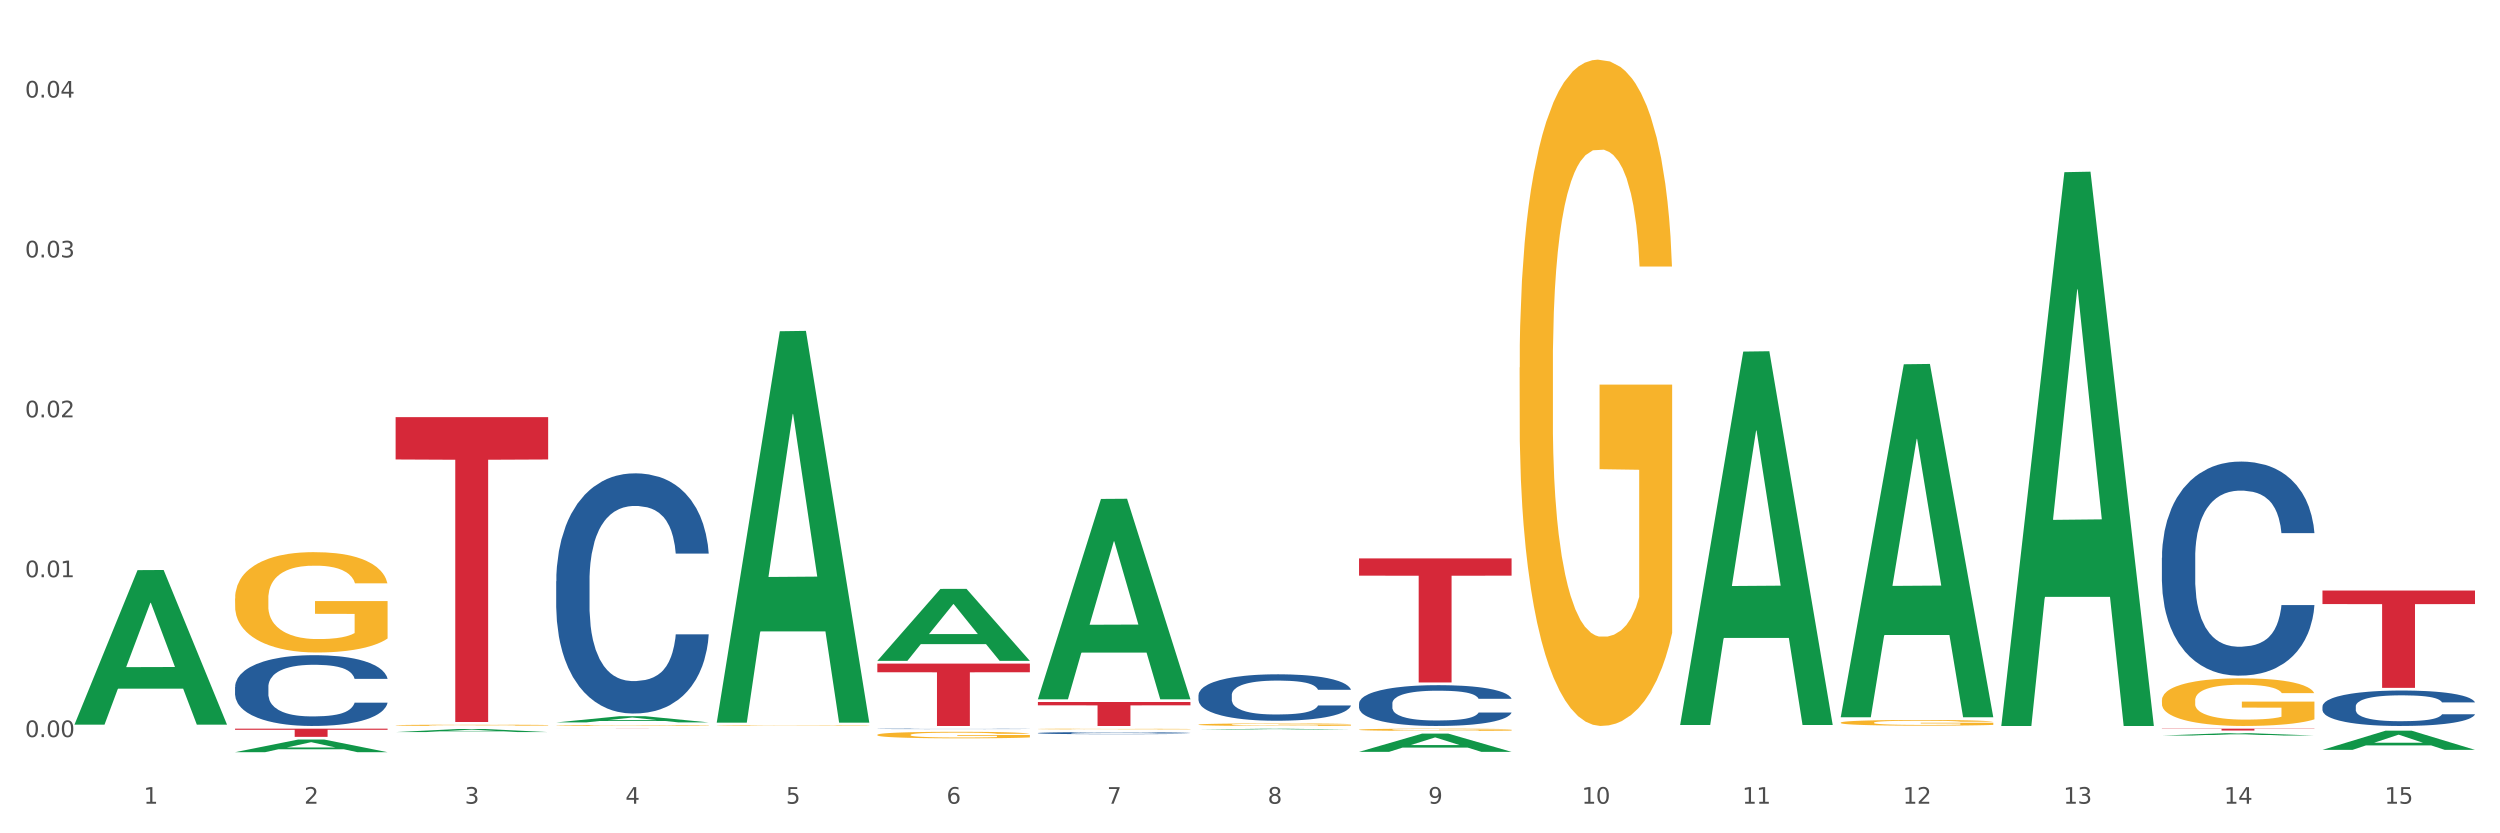 <?xml version="1.0" encoding="utf-8" standalone="no"?>
<!DOCTYPE svg PUBLIC "-//W3C//DTD SVG 1.1//EN"
  "http://www.w3.org/Graphics/SVG/1.1/DTD/svg11.dtd">
<svg xmlns:xlink="http://www.w3.org/1999/xlink" width="1080pt" height="360pt" viewBox="0 0 1080 360" xmlns="http://www.w3.org/2000/svg" version="1.1">
 <rect x="0" y="0" width="1080" height="360" fill="#333333" stroke="none"/>
 <defs>
  <style type="text/css">*{stroke-linejoin: round; stroke-linecap: butt}</style>
 </defs>
 <g id="figure_1">
  <g id="patch_1">
   <path d="M 0 360 
L 1080 360 
L 1080 0 
L 0 0 
z
" style="fill: #ffffff; stroke: #ffffff; stroke-linejoin: miter"/>
  </g>
  <g id="axes_1">
   <g id="matplotlib.axis_1">
    <g id="xtick_1">
     <g id="text_1">
      <!-- 1 -->
      <g style="fill: #4d4d4d" transform="translate(62.07 347.204) scale(0.096 -0.096)">
       <defs>
        <path id="DejaVuSans-31" d="M 794 531 
L 1825 531 
L 1825 4091 
L 703 3866 
L 703 4441 
L 1819 4666 
L 2450 4666 
L 2450 531 
L 3481 531 
L 3481 0 
L 794 0 
L 794 531 
z
" transform="scale(0.016)"/>
       </defs>
       <use xlink:href="#DejaVuSans-31"/>
      </g>
     </g>
    </g>
    <g id="xtick_2">
     <g id="text_2">
      <!-- 2 -->
      <g style="fill: #4d4d4d" transform="translate(131.436 347.204) scale(0.096 -0.096)">
       <defs>
        <path id="DejaVuSans-32" d="M 1228 531 
L 3431 531 
L 3431 0 
L 469 0 
L 469 531 
Q 828 903 1448 1529 
Q 2069 2156 2228 2338 
Q 2531 2678 2651 2914 
Q 2772 3150 2772 3378 
Q 2772 3750 2511 3984 
Q 2250 4219 1831 4219 
Q 1534 4219 1204 4116 
Q 875 4013 500 3803 
L 500 4441 
Q 881 4594 1212 4672 
Q 1544 4750 1819 4750 
Q 2544 4750 2975 4387 
Q 3406 4025 3406 3419 
Q 3406 3131 3298 2873 
Q 3191 2616 2906 2266 
Q 2828 2175 2409 1742 
Q 1991 1309 1228 531 
z
" transform="scale(0.016)"/>
       </defs>
       <use xlink:href="#DejaVuSans-32"/>
      </g>
     </g>
    </g>
    <g id="xtick_3">
     <g id="text_3">
      <!-- 3 -->
      <g style="fill: #4d4d4d" transform="translate(200.802 347.204) scale(0.096 -0.096)">
       <defs>
        <path id="DejaVuSans-33" d="M 2597 2516 
Q 3050 2419 3304 2112 
Q 3559 1806 3559 1356 
Q 3559 666 3084 287 
Q 2609 -91 1734 -91 
Q 1441 -91 1130 -33 
Q 819 25 488 141 
L 488 750 
Q 750 597 1062 519 
Q 1375 441 1716 441 
Q 2309 441 2620 675 
Q 2931 909 2931 1356 
Q 2931 1769 2642 2001 
Q 2353 2234 1838 2234 
L 1294 2234 
L 1294 2753 
L 1863 2753 
Q 2328 2753 2575 2939 
Q 2822 3125 2822 3475 
Q 2822 3834 2567 4026 
Q 2313 4219 1838 4219 
Q 1578 4219 1281 4162 
Q 984 4106 628 3988 
L 628 4550 
Q 988 4650 1302 4700 
Q 1616 4750 1894 4750 
Q 2613 4750 3031 4423 
Q 3450 4097 3450 3541 
Q 3450 3153 3228 2886 
Q 3006 2619 2597 2516 
z
" transform="scale(0.016)"/>
       </defs>
       <use xlink:href="#DejaVuSans-33"/>
      </g>
     </g>
    </g>
    <g id="xtick_4">
     <g id="text_4">
      <!-- 4 -->
      <g style="fill: #4d4d4d" transform="translate(270.169 347.204) scale(0.096 -0.096)">
       <defs>
        <path id="DejaVuSans-34" d="M 2419 4116 
L 825 1625 
L 2419 1625 
L 2419 4116 
z
M 2253 4666 
L 3047 4666 
L 3047 1625 
L 3713 1625 
L 3713 1100 
L 3047 1100 
L 3047 0 
L 2419 0 
L 2419 1100 
L 313 1100 
L 313 1709 
L 2253 4666 
z
" transform="scale(0.016)"/>
       </defs>
       <use xlink:href="#DejaVuSans-34"/>
      </g>
     </g>
    </g>
    <g id="xtick_5">
     <g id="text_5">
      <!-- 5 -->
      <g style="fill: #4d4d4d" transform="translate(339.535 347.204) scale(0.096 -0.096)">
       <defs>
        <path id="DejaVuSans-35" d="M 691 4666 
L 3169 4666 
L 3169 4134 
L 1269 4134 
L 1269 2991 
Q 1406 3038 1543 3061 
Q 1681 3084 1819 3084 
Q 2600 3084 3056 2656 
Q 3513 2228 3513 1497 
Q 3513 744 3044 326 
Q 2575 -91 1722 -91 
Q 1428 -91 1123 -41 
Q 819 9 494 109 
L 494 744 
Q 775 591 1075 516 
Q 1375 441 1709 441 
Q 2250 441 2565 725 
Q 2881 1009 2881 1497 
Q 2881 1984 2565 2268 
Q 2250 2553 1709 2553 
Q 1456 2553 1204 2497 
Q 953 2441 691 2322 
L 691 4666 
z
" transform="scale(0.016)"/>
       </defs>
       <use xlink:href="#DejaVuSans-35"/>
      </g>
     </g>
    </g>
    <g id="xtick_6">
     <g id="text_6">
      <!-- 6 -->
      <g style="fill: #4d4d4d" transform="translate(408.901 347.204) scale(0.096 -0.096)">
       <defs>
        <path id="DejaVuSans-36" d="M 2113 2584 
Q 1688 2584 1439 2293 
Q 1191 2003 1191 1497 
Q 1191 994 1439 701 
Q 1688 409 2113 409 
Q 2538 409 2786 701 
Q 3034 994 3034 1497 
Q 3034 2003 2786 2293 
Q 2538 2584 2113 2584 
z
M 3366 4563 
L 3366 3988 
Q 3128 4100 2886 4159 
Q 2644 4219 2406 4219 
Q 1781 4219 1451 3797 
Q 1122 3375 1075 2522 
Q 1259 2794 1537 2939 
Q 1816 3084 2150 3084 
Q 2853 3084 3261 2657 
Q 3669 2231 3669 1497 
Q 3669 778 3244 343 
Q 2819 -91 2113 -91 
Q 1303 -91 875 529 
Q 447 1150 447 2328 
Q 447 3434 972 4092 
Q 1497 4750 2381 4750 
Q 2619 4750 2861 4703 
Q 3103 4656 3366 4563 
z
" transform="scale(0.016)"/>
       </defs>
       <use xlink:href="#DejaVuSans-36"/>
      </g>
     </g>
    </g>
    <g id="xtick_7">
     <g id="text_7">
      <!-- 7 -->
      <g style="fill: #4d4d4d" transform="translate(478.267 347.204) scale(0.096 -0.096)">
       <defs>
        <path id="DejaVuSans-37" d="M 525 4666 
L 3525 4666 
L 3525 4397 
L 1831 0 
L 1172 0 
L 2766 4134 
L 525 4134 
L 525 4666 
z
" transform="scale(0.016)"/>
       </defs>
       <use xlink:href="#DejaVuSans-37"/>
      </g>
     </g>
    </g>
    <g id="xtick_8">
     <g id="text_8">
      <!-- 8 -->
      <g style="fill: #4d4d4d" transform="translate(547.634 347.204) scale(0.096 -0.096)">
       <defs>
        <path id="DejaVuSans-38" d="M 2034 2216 
Q 1584 2216 1326 1975 
Q 1069 1734 1069 1313 
Q 1069 891 1326 650 
Q 1584 409 2034 409 
Q 2484 409 2743 651 
Q 3003 894 3003 1313 
Q 3003 1734 2745 1975 
Q 2488 2216 2034 2216 
z
M 1403 2484 
Q 997 2584 770 2862 
Q 544 3141 544 3541 
Q 544 4100 942 4425 
Q 1341 4750 2034 4750 
Q 2731 4750 3128 4425 
Q 3525 4100 3525 3541 
Q 3525 3141 3298 2862 
Q 3072 2584 2669 2484 
Q 3125 2378 3379 2068 
Q 3634 1759 3634 1313 
Q 3634 634 3220 271 
Q 2806 -91 2034 -91 
Q 1263 -91 848 271 
Q 434 634 434 1313 
Q 434 1759 690 2068 
Q 947 2378 1403 2484 
z
M 1172 3481 
Q 1172 3119 1398 2916 
Q 1625 2713 2034 2713 
Q 2441 2713 2670 2916 
Q 2900 3119 2900 3481 
Q 2900 3844 2670 4047 
Q 2441 4250 2034 4250 
Q 1625 4250 1398 4047 
Q 1172 3844 1172 3481 
z
" transform="scale(0.016)"/>
       </defs>
       <use xlink:href="#DejaVuSans-38"/>
      </g>
     </g>
    </g>
    <g id="xtick_9">
     <g id="text_9">
      <!-- 9 -->
      <g style="fill: #4d4d4d" transform="translate(617 347.204) scale(0.096 -0.096)">
       <defs>
        <path id="DejaVuSans-39" d="M 703 97 
L 703 672 
Q 941 559 1184 500 
Q 1428 441 1663 441 
Q 2288 441 2617 861 
Q 2947 1281 2994 2138 
Q 2813 1869 2534 1725 
Q 2256 1581 1919 1581 
Q 1219 1581 811 2004 
Q 403 2428 403 3163 
Q 403 3881 828 4315 
Q 1253 4750 1959 4750 
Q 2769 4750 3195 4129 
Q 3622 3509 3622 2328 
Q 3622 1225 3098 567 
Q 2575 -91 1691 -91 
Q 1453 -91 1209 -44 
Q 966 3 703 97 
z
M 1959 2075 
Q 2384 2075 2632 2365 
Q 2881 2656 2881 3163 
Q 2881 3666 2632 3958 
Q 2384 4250 1959 4250 
Q 1534 4250 1286 3958 
Q 1038 3666 1038 3163 
Q 1038 2656 1286 2365 
Q 1534 2075 1959 2075 
z
" transform="scale(0.016)"/>
       </defs>
       <use xlink:href="#DejaVuSans-39"/>
      </g>
     </g>
    </g>
    <g id="xtick_10">
     <g id="text_10">
      <!-- 10 -->
      <g style="fill: #4d4d4d" transform="translate(683.312 347.204) scale(0.096 -0.096)">
       <defs>
        <path id="DejaVuSans-30" d="M 2034 4250 
Q 1547 4250 1301 3770 
Q 1056 3291 1056 2328 
Q 1056 1369 1301 889 
Q 1547 409 2034 409 
Q 2525 409 2770 889 
Q 3016 1369 3016 2328 
Q 3016 3291 2770 3770 
Q 2525 4250 2034 4250 
z
M 2034 4750 
Q 2819 4750 3233 4129 
Q 3647 3509 3647 2328 
Q 3647 1150 3233 529 
Q 2819 -91 2034 -91 
Q 1250 -91 836 529 
Q 422 1150 422 2328 
Q 422 3509 836 4129 
Q 1250 4750 2034 4750 
z
" transform="scale(0.016)"/>
       </defs>
       <use xlink:href="#DejaVuSans-31"/>
       <use xlink:href="#DejaVuSans-30" transform="translate(63.623 0)"/>
      </g>
     </g>
    </g>
    <g id="xtick_11">
     <g id="text_11">
      <!-- 11 -->
      <g style="fill: #4d4d4d" transform="translate(752.678 347.204) scale(0.096 -0.096)">
       <use xlink:href="#DejaVuSans-31"/>
       <use xlink:href="#DejaVuSans-31" transform="translate(63.623 0)"/>
      </g>
     </g>
    </g>
    <g id="xtick_12">
     <g id="text_12">
      <!-- 12 -->
      <g style="fill: #4d4d4d" transform="translate(822.044 347.204) scale(0.096 -0.096)">
       <use xlink:href="#DejaVuSans-31"/>
       <use xlink:href="#DejaVuSans-32" transform="translate(63.623 0)"/>
      </g>
     </g>
    </g>
    <g id="xtick_13">
     <g id="text_13">
      <!-- 13 -->
      <g style="fill: #4d4d4d" transform="translate(891.411 347.204) scale(0.096 -0.096)">
       <use xlink:href="#DejaVuSans-31"/>
       <use xlink:href="#DejaVuSans-33" transform="translate(63.623 0)"/>
      </g>
     </g>
    </g>
    <g id="xtick_14">
     <g id="text_14">
      <!-- 14 -->
      <g style="fill: #4d4d4d" transform="translate(960.777 347.204) scale(0.096 -0.096)">
       <use xlink:href="#DejaVuSans-31"/>
       <use xlink:href="#DejaVuSans-34" transform="translate(63.623 0)"/>
      </g>
     </g>
    </g>
    <g id="xtick_15">
     <g id="text_15">
      <!-- 15 -->
      <g style="fill: #4d4d4d" transform="translate(1030.143 347.204) scale(0.096 -0.096)">
       <use xlink:href="#DejaVuSans-31"/>
       <use xlink:href="#DejaVuSans-35" transform="translate(63.623 0)"/>
      </g>
     </g>
    </g>
    <g id="xtick_16"/>
    <g id="xtick_17"/>
    <g id="xtick_18"/>
    <g id="xtick_19"/>
    <g id="xtick_20"/>
    <g id="xtick_21"/>
    <g id="xtick_22"/>
    <g id="xtick_23"/>
    <g id="xtick_24"/>
    <g id="xtick_25"/>
    <g id="xtick_26"/>
    <g id="xtick_27"/>
    <g id="xtick_28"/>
    <g id="xtick_29"/>
   </g>
   <g id="matplotlib.axis_2">
    <g id="ytick_1">
     <g id="text_16">
      <!-- 0.00 -->
      <g style="fill: #4d4d4d" transform="translate(10.8 318.426) scale(0.096 -0.096)">
       <defs>
        <path id="DejaVuSans-2e" d="M 684 794 
L 1344 794 
L 1344 0 
L 684 0 
L 684 794 
z
" transform="scale(0.016)"/>
       </defs>
       <use xlink:href="#DejaVuSans-30"/>
       <use xlink:href="#DejaVuSans-2e" transform="translate(63.623 0)"/>
       <use xlink:href="#DejaVuSans-30" transform="translate(95.41 0)"/>
       <use xlink:href="#DejaVuSans-30" transform="translate(159.033 0)"/>
      </g>
     </g>
    </g>
    <g id="ytick_2">
     <g id="text_17">
      <!-- 0.01 -->
      <g style="fill: #4d4d4d" transform="translate(10.8 249.358) scale(0.096 -0.096)">
       <use xlink:href="#DejaVuSans-30"/>
       <use xlink:href="#DejaVuSans-2e" transform="translate(63.623 0)"/>
       <use xlink:href="#DejaVuSans-30" transform="translate(95.41 0)"/>
       <use xlink:href="#DejaVuSans-31" transform="translate(159.033 0)"/>
      </g>
     </g>
    </g>
    <g id="ytick_3">
     <g id="text_18">
      <!-- 0.02 -->
      <g style="fill: #4d4d4d" transform="translate(10.8 180.29) scale(0.096 -0.096)">
       <use xlink:href="#DejaVuSans-30"/>
       <use xlink:href="#DejaVuSans-2e" transform="translate(63.623 0)"/>
       <use xlink:href="#DejaVuSans-30" transform="translate(95.41 0)"/>
       <use xlink:href="#DejaVuSans-32" transform="translate(159.033 0)"/>
      </g>
     </g>
    </g>
    <g id="ytick_4">
     <g id="text_19">
      <!-- 0.03 -->
      <g style="fill: #4d4d4d" transform="translate(10.8 111.222) scale(0.096 -0.096)">
       <use xlink:href="#DejaVuSans-30"/>
       <use xlink:href="#DejaVuSans-2e" transform="translate(63.623 0)"/>
       <use xlink:href="#DejaVuSans-30" transform="translate(95.41 0)"/>
       <use xlink:href="#DejaVuSans-33" transform="translate(159.033 0)"/>
      </g>
     </g>
    </g>
    <g id="ytick_5">
     <g id="text_20">
      <!-- 0.04 -->
      <g style="fill: #4d4d4d" transform="translate(10.8 42.153) scale(0.096 -0.096)">
       <use xlink:href="#DejaVuSans-30"/>
       <use xlink:href="#DejaVuSans-2e" transform="translate(63.623 0)"/>
       <use xlink:href="#DejaVuSans-30" transform="translate(95.41 0)"/>
       <use xlink:href="#DejaVuSans-34" transform="translate(159.033 0)"/>
      </g>
     </g>
    </g>
    <g id="ytick_6"/>
    <g id="ytick_7"/>
    <g id="ytick_8"/>
    <g id="ytick_9"/>
   </g>
   <g id="PolyCollection_1">
    <path d="M 32.175 312.926 
L 32.243 312.863 
L 59.417 246.295 
L 70.695 246.232 
L 98.073 313.051 
L 85.029 313.051 
L 79.119 297.492 
L 51.061 297.492 
L 50.857 297.742 
L 45.151 313.051 
L 32.175 313.051 
L 32.175 312.926 
L 54.594 288.206 
L 75.586 288.143 
L 65.192 260.474 
L 65.056 260.349 
L 64.92 260.537 
L 54.526 288.143 
L 54.594 288.206 
L 32.175 312.926 
z
" clip-path="url(#pdbe51919ac)" style="fill: #109648"/>
    <path d="M 587.105 241.232 
L 653.003 241.232 
L 653.003 248.68 
L 627.081 248.731 
L 627.081 294.831 
L 612.871 294.831 
L 612.871 248.731 
L 587.105 248.68 
L 587.105 241.282 
L 587.105 241.232 
z
" clip-path="url(#pdbe51919ac)" style="fill: #d62839"/>
    <path d="M 448.372 303.271 
L 514.27 303.271 
L 514.27 304.71 
L 488.348 304.72 
L 488.348 313.623 
L 474.138 313.623 
L 474.138 304.72 
L 448.372 304.71 
L 448.372 303.281 
L 448.372 303.271 
z
" clip-path="url(#pdbe51919ac)" style="fill: #d62839"/>
    <path d="M 379.006 286.663 
L 444.904 286.663 
L 444.904 290.41 
L 418.982 290.435 
L 418.982 313.623 
L 404.772 313.623 
L 404.772 290.435 
L 379.006 290.41 
L 379.006 286.688 
L 379.006 286.663 
z
" clip-path="url(#pdbe51919ac)" style="fill: #d62839"/>
    <path d="M 240.274 251.104 
L 240.352 251.009 
L 240.352 248.356 
L 240.585 244.754 
L 241.442 238.12 
L 242.533 233.098 
L 244.402 227.222 
L 245.415 224.758 
L 246.739 222.009 
L 249.465 217.555 
L 252.581 213.764 
L 254.762 211.679 
L 256.398 210.353 
L 260.059 207.983 
L 262.162 206.941 
L 264.343 206.088 
L 266.212 205.519 
L 269.328 204.856 
L 271.821 204.572 
L 274.703 204.477 
L 277.117 204.572 
L 280.311 204.951 
L 284.985 206.088 
L 286.776 206.751 
L 289.191 207.888 
L 291.683 209.405 
L 293.709 210.921 
L 296.045 213.101 
L 298.46 215.944 
L 300.797 219.545 
L 302.433 222.862 
L 303.757 226.369 
L 304.925 230.634 
L 305.782 235.277 
L 306.172 239.163 
L 291.917 239.163 
L 291.528 235.656 
L 290.749 231.866 
L 289.97 229.307 
L 289.113 227.222 
L 287.789 224.853 
L 286.62 223.336 
L 284.673 221.536 
L 282.881 220.398 
L 281.401 219.735 
L 279.61 219.166 
L 275.793 218.598 
L 273.067 218.598 
L 271.353 218.787 
L 269.25 219.261 
L 267.458 219.924 
L 265.355 221.062 
L 263.72 222.294 
L 262.084 223.905 
L 261.149 225.042 
L 259.747 227.127 
L 258.812 228.833 
L 257.566 231.771 
L 256.865 233.856 
L 255.619 239.258 
L 255.073 243.238 
L 254.84 245.986 
L 254.684 249.019 
L 254.684 263.803 
L 255.151 270.437 
L 255.541 273.281 
L 256.164 276.503 
L 257.332 280.673 
L 259.046 284.748 
L 260.838 287.686 
L 262.318 289.486 
L 263.72 290.813 
L 265.122 291.856 
L 266.835 292.803 
L 268.237 293.372 
L 270.341 293.941 
L 272.833 294.225 
L 274.78 294.225 
L 278.753 293.751 
L 280.545 293.277 
L 282.258 292.614 
L 284.128 291.571 
L 285.608 290.434 
L 286.465 289.581 
L 287.867 287.781 
L 288.957 285.885 
L 289.892 283.705 
L 290.515 281.81 
L 291.216 278.967 
L 291.761 275.745 
L 291.917 274.039 
L 306.172 274.039 
L 305.86 277.45 
L 305.315 280.767 
L 304.224 285.222 
L 303.367 287.781 
L 302.043 290.908 
L 300.641 293.562 
L 298.694 296.499 
L 296.902 298.679 
L 295.033 300.575 
L 293.008 302.281 
L 289.347 304.65 
L 288.022 305.313 
L 285.218 306.45 
L 283.037 307.114 
L 279.844 307.777 
L 276.572 308.156 
L 273.145 308.251 
L 270.107 308.062 
L 266.757 307.493 
L 264.654 306.924 
L 262.318 306.071 
L 259.591 304.745 
L 257.021 303.133 
L 254.606 301.238 
L 252.347 299.058 
L 250.244 296.594 
L 247.518 292.519 
L 245.493 288.539 
L 244.013 284.843 
L 243 281.715 
L 241.987 277.735 
L 241.442 274.986 
L 240.585 268.352 
L 240.274 262.192 
L 240.274 251.104 
z
" clip-path="url(#pdbe51919ac)" style="fill: #255c99"/>
    <path d="M 170.907 180.188 
L 236.805 180.188 
L 236.805 198.493 
L 210.883 198.617 
L 210.883 311.911 
L 196.673 311.911 
L 196.673 198.617 
L 170.907 198.493 
L 170.907 180.312 
L 170.907 180.188 
z
" clip-path="url(#pdbe51919ac)" style="fill: #d62839"/>
    <path d="M 101.541 314.779 
L 167.439 314.779 
L 167.439 315.271 
L 141.517 315.275 
L 141.517 318.322 
L 127.307 318.322 
L 127.307 315.275 
L 101.541 315.271 
L 101.541 314.782 
L 101.541 314.779 
z
" clip-path="url(#pdbe51919ac)" style="fill: #d62839"/>
    <path d="M 933.936 302.551 
L 934.014 302.533 
L 934.014 301.856 
L 934.169 301.273 
L 934.947 299.863 
L 936.114 298.698 
L 936.97 298.078 
L 937.826 297.57 
L 938.837 297.063 
L 940.082 296.536 
L 942.338 295.766 
L 943.739 295.371 
L 945.45 294.957 
L 948.563 294.356 
L 950.819 294.017 
L 953.153 293.735 
L 956.965 293.397 
L 959.455 293.247 
L 962.1 293.134 
L 965.29 293.059 
L 967.702 293.04 
L 972.992 293.096 
L 977.505 293.266 
L 979.683 293.397 
L 982.484 293.623 
L 983.962 293.773 
L 986.374 294.074 
L 988.864 294.469 
L 990.575 294.807 
L 993.143 295.446 
L 995.088 296.085 
L 996.877 296.875 
L 997.811 297.42 
L 998.511 297.927 
L 999.134 298.51 
L 999.756 299.431 
L 985.752 299.431 
L 985.207 298.773 
L 984.351 298.153 
L 983.106 297.551 
L 982.017 297.175 
L 980.15 296.705 
L 978.438 296.405 
L 976.649 296.179 
L 974.47 295.991 
L 972.759 295.897 
L 970.347 295.822 
L 965.601 295.841 
L 962.411 295.991 
L 960.233 296.179 
L 958.832 296.348 
L 957.588 296.536 
L 956.187 296.799 
L 954.553 297.194 
L 953.386 297.551 
L 952.219 298.002 
L 951.286 298.454 
L 950.43 298.98 
L 949.73 299.544 
L 949.185 300.126 
L 948.718 300.841 
L 948.329 302.025 
L 948.329 304.6 
L 948.485 305.183 
L 948.874 305.954 
L 949.341 306.536 
L 950.119 307.232 
L 950.819 307.702 
L 952.141 308.378 
L 953.62 308.942 
L 954.787 309.3 
L 955.954 309.6 
L 957.977 310.014 
L 960.233 310.352 
L 962.178 310.559 
L 964.823 310.747 
L 966.613 310.822 
L 968.169 310.86 
L 971.981 310.86 
L 974.704 310.803 
L 977.738 310.672 
L 980.072 310.503 
L 982.017 310.296 
L 984.196 309.957 
L 985.596 309.638 
L 985.596 305.709 
L 968.48 305.69 
L 968.48 303.078 
L 999.834 303.078 
L 999.834 310.747 
L 998.511 311.142 
L 997.033 311.499 
L 995.477 311.818 
L 993.143 312.213 
L 990.342 312.589 
L 987.852 312.852 
L 985.207 313.078 
L 982.095 313.285 
L 978.049 313.472 
L 975.56 313.548 
L 972.448 313.604 
L 968.791 313.623 
L 965.601 313.585 
L 962.489 313.491 
L 959.221 313.322 
L 956.032 313.078 
L 953.62 312.833 
L 951.208 312.533 
L 948.64 312.138 
L 946.618 311.762 
L 945.061 311.424 
L 943.35 310.991 
L 941.483 310.427 
L 940.082 309.92 
L 938.837 309.393 
L 937.515 308.717 
L 936.581 308.134 
L 935.648 307.401 
L 935.103 306.856 
L 934.48 306.01 
L 934.014 304.826 
L 933.936 302.551 
z
" clip-path="url(#pdbe51919ac)" style="fill: #f7b32b"/>
    <path d="M 795.203 312.169 
L 795.281 312.166 
L 795.281 312.085 
L 795.437 312.015 
L 796.215 311.846 
L 797.382 311.706 
L 798.238 311.632 
L 799.094 311.571 
L 800.105 311.51 
L 801.35 311.446 
L 803.606 311.354 
L 805.006 311.306 
L 806.718 311.257 
L 809.83 311.185 
L 812.086 311.144 
L 814.42 311.11 
L 818.233 311.069 
L 820.722 311.051 
L 823.368 311.038 
L 826.557 311.029 
L 828.969 311.027 
L 834.26 311.033 
L 838.772 311.054 
L 840.951 311.069 
L 843.752 311.097 
L 845.23 311.115 
L 847.642 311.151 
L 850.131 311.198 
L 851.843 311.239 
L 854.41 311.315 
L 856.355 311.392 
L 858.145 311.487 
L 859.078 311.552 
L 859.779 311.613 
L 860.401 311.683 
L 861.024 311.794 
L 847.019 311.794 
L 846.475 311.715 
L 845.619 311.641 
L 844.374 311.568 
L 843.285 311.523 
L 841.418 311.467 
L 839.706 311.431 
L 837.916 311.404 
L 835.738 311.381 
L 834.026 311.37 
L 831.615 311.361 
L 826.869 311.363 
L 823.679 311.381 
L 821.5 311.404 
L 820.1 311.424 
L 818.855 311.446 
L 817.455 311.478 
L 815.821 311.525 
L 814.654 311.568 
L 813.487 311.622 
L 812.553 311.677 
L 811.697 311.74 
L 810.997 311.808 
L 810.453 311.878 
L 809.986 311.963 
L 809.597 312.106 
L 809.597 312.415 
L 809.752 312.485 
L 810.141 312.577 
L 810.608 312.647 
L 811.386 312.731 
L 812.086 312.787 
L 813.409 312.869 
L 814.887 312.936 
L 816.054 312.979 
L 817.221 313.015 
L 819.244 313.065 
L 821.5 313.106 
L 823.445 313.13 
L 826.091 313.153 
L 827.88 313.162 
L 829.436 313.166 
L 833.248 313.166 
L 835.971 313.16 
L 839.006 313.144 
L 841.34 313.124 
L 843.285 313.099 
L 845.463 313.058 
L 846.864 313.02 
L 846.864 312.548 
L 829.747 312.546 
L 829.747 312.232 
L 861.101 312.232 
L 861.101 313.153 
L 859.779 313.2 
L 858.3 313.243 
L 856.744 313.282 
L 854.41 313.329 
L 851.61 313.374 
L 849.12 313.406 
L 846.475 313.433 
L 843.363 313.458 
L 839.317 313.48 
L 836.827 313.489 
L 833.715 313.496 
L 830.059 313.498 
L 826.869 313.494 
L 823.757 313.483 
L 820.489 313.462 
L 817.299 313.433 
L 814.887 313.404 
L 812.475 313.367 
L 809.908 313.32 
L 807.885 313.275 
L 806.329 313.234 
L 804.617 313.182 
L 802.75 313.115 
L 801.35 313.054 
L 800.105 312.99 
L 798.782 312.909 
L 797.849 312.839 
L 796.915 312.751 
L 796.37 312.686 
L 795.748 312.584 
L 795.281 312.442 
L 795.203 312.169 
z
" clip-path="url(#pdbe51919ac)" style="fill: #f7b32b"/>
    <path d="M 656.471 158.781 
L 656.549 158.518 
L 656.549 149.054 
L 656.704 140.905 
L 657.482 121.188 
L 658.649 104.889 
L 659.505 96.214 
L 660.361 89.116 
L 661.372 82.018 
L 662.617 74.657 
L 664.874 63.878 
L 666.274 58.358 
L 667.986 52.574 
L 671.098 44.162 
L 673.354 39.43 
L 675.688 35.486 
L 679.5 30.754 
L 681.99 28.651 
L 684.635 27.074 
L 687.825 26.022 
L 690.237 25.759 
L 695.527 26.548 
L 700.04 28.914 
L 702.218 30.754 
L 705.019 33.909 
L 706.497 36.012 
L 708.909 40.218 
L 711.399 45.739 
L 713.111 50.471 
L 715.678 59.409 
L 717.623 68.348 
L 719.412 79.389 
L 720.346 87.013 
L 721.046 94.111 
L 721.669 102.26 
L 722.291 115.142 
L 708.287 115.142 
L 707.742 105.941 
L 706.886 97.265 
L 705.642 88.853 
L 704.552 83.595 
L 702.685 77.023 
L 700.973 72.817 
L 699.184 69.662 
L 697.006 67.033 
L 695.294 65.719 
L 692.882 64.667 
L 688.136 64.93 
L 684.946 67.033 
L 682.768 69.662 
L 681.367 72.028 
L 680.123 74.657 
L 678.722 78.337 
L 677.088 83.858 
L 675.921 88.853 
L 674.754 95.162 
L 673.821 101.472 
L 672.965 108.832 
L 672.265 116.719 
L 671.72 124.869 
L 671.253 134.858 
L 670.864 151.42 
L 670.864 187.436 
L 671.02 195.586 
L 671.409 206.364 
L 671.876 214.514 
L 672.654 224.241 
L 673.354 230.813 
L 674.677 240.277 
L 676.155 248.164 
L 677.322 253.158 
L 678.489 257.365 
L 680.512 263.148 
L 682.768 267.88 
L 684.713 270.772 
L 687.358 273.401 
L 689.148 274.452 
L 690.704 274.978 
L 694.516 274.978 
L 697.239 274.19 
L 700.273 272.349 
L 702.607 269.983 
L 704.552 267.092 
L 706.731 262.36 
L 708.131 257.89 
L 708.131 202.947 
L 691.015 202.684 
L 691.015 166.142 
L 722.369 166.142 
L 722.369 273.401 
L 721.046 278.922 
L 719.568 283.916 
L 718.012 288.386 
L 715.678 293.906 
L 712.877 299.164 
L 710.387 302.844 
L 707.742 305.999 
L 704.63 308.891 
L 700.584 311.52 
L 698.095 312.571 
L 694.983 313.36 
L 691.326 313.623 
L 688.136 313.097 
L 685.024 311.783 
L 681.756 309.417 
L 678.567 305.999 
L 676.155 302.582 
L 673.743 298.375 
L 671.175 292.855 
L 669.153 287.597 
L 667.597 282.865 
L 665.885 276.818 
L 664.018 268.932 
L 662.617 261.834 
L 661.372 254.473 
L 660.05 245.009 
L 659.116 236.859 
L 658.183 226.607 
L 657.638 218.983 
L 657.016 207.153 
L 656.549 190.591 
L 656.471 158.781 
z
" clip-path="url(#pdbe51919ac)" style="fill: #f7b32b"/>
    <path d="M 587.105 315.229 
L 587.183 315.228 
L 587.183 315.196 
L 587.338 315.168 
L 588.116 315.101 
L 589.283 315.046 
L 590.139 315.017 
L 590.995 314.993 
L 592.006 314.969 
L 593.251 314.944 
L 595.507 314.908 
L 596.908 314.889 
L 598.619 314.87 
L 601.731 314.841 
L 603.988 314.825 
L 606.322 314.812 
L 610.134 314.796 
L 612.624 314.789 
L 615.269 314.783 
L 618.459 314.78 
L 620.871 314.779 
L 626.161 314.782 
L 630.674 314.79 
L 632.852 314.796 
L 635.653 314.806 
L 637.131 314.814 
L 639.543 314.828 
L 642.033 314.846 
L 643.744 314.862 
L 646.312 314.893 
L 648.257 314.923 
L 650.046 314.96 
L 650.98 314.986 
L 651.68 315.01 
L 652.302 315.038 
L 652.925 315.081 
L 638.921 315.081 
L 638.376 315.05 
L 637.52 315.021 
L 636.275 314.992 
L 635.186 314.974 
L 633.319 314.952 
L 631.607 314.938 
L 629.818 314.927 
L 627.639 314.918 
L 625.928 314.914 
L 623.516 314.91 
L 618.77 314.911 
L 615.58 314.918 
L 613.402 314.927 
L 612.001 314.935 
L 610.756 314.944 
L 609.356 314.957 
L 607.722 314.975 
L 606.555 314.992 
L 605.388 315.014 
L 604.455 315.035 
L 603.599 315.06 
L 602.898 315.086 
L 602.354 315.114 
L 601.887 315.148 
L 601.498 315.204 
L 601.498 315.325 
L 601.654 315.353 
L 602.043 315.389 
L 602.509 315.417 
L 603.287 315.45 
L 603.988 315.472 
L 605.31 315.504 
L 606.789 315.531 
L 607.956 315.548 
L 609.123 315.562 
L 611.145 315.581 
L 613.402 315.597 
L 615.347 315.607 
L 617.992 315.616 
L 619.781 315.62 
L 621.337 315.621 
L 625.15 315.621 
L 627.873 315.619 
L 630.907 315.612 
L 633.241 315.604 
L 635.186 315.595 
L 637.365 315.579 
L 638.765 315.564 
L 638.765 315.378 
L 621.649 315.377 
L 621.649 315.253 
L 653.003 315.253 
L 653.003 315.616 
L 651.68 315.635 
L 650.202 315.652 
L 648.646 315.667 
L 646.312 315.685 
L 643.511 315.703 
L 641.021 315.715 
L 638.376 315.726 
L 635.264 315.736 
L 631.218 315.745 
L 628.729 315.748 
L 625.617 315.751 
L 621.96 315.752 
L 618.77 315.75 
L 615.658 315.746 
L 612.39 315.738 
L 609.2 315.726 
L 606.789 315.715 
L 604.377 315.7 
L 601.809 315.682 
L 599.786 315.664 
L 598.23 315.648 
L 596.519 315.628 
L 594.652 315.601 
L 593.251 315.577 
L 592.006 315.552 
L 590.684 315.52 
L 589.75 315.492 
L 588.816 315.458 
L 588.272 315.432 
L 587.649 315.392 
L 587.183 315.336 
L 587.105 315.229 
z
" clip-path="url(#pdbe51919ac)" style="fill: #f7b32b"/>
    <path d="M 517.739 313.029 
L 517.816 313.028 
L 517.816 312.992 
L 517.972 312.96 
L 518.75 312.885 
L 519.917 312.822 
L 520.773 312.789 
L 521.629 312.762 
L 522.64 312.734 
L 523.885 312.706 
L 526.141 312.665 
L 527.542 312.644 
L 529.253 312.622 
L 532.365 312.589 
L 534.621 312.571 
L 536.956 312.556 
L 540.768 312.538 
L 543.257 312.53 
L 545.903 312.524 
L 549.093 312.52 
L 551.504 312.519 
L 556.795 312.522 
L 561.307 312.531 
L 563.486 312.538 
L 566.287 312.55 
L 567.765 312.558 
L 570.177 312.574 
L 572.666 312.595 
L 574.378 312.613 
L 576.946 312.648 
L 578.891 312.682 
L 580.68 312.724 
L 581.614 312.754 
L 582.314 312.781 
L 582.936 312.812 
L 583.559 312.862 
L 569.554 312.862 
L 569.01 312.826 
L 568.154 312.793 
L 566.909 312.761 
L 565.82 312.741 
L 563.953 312.715 
L 562.241 312.699 
L 560.452 312.687 
L 558.273 312.677 
L 556.562 312.672 
L 554.15 312.668 
L 549.404 312.669 
L 546.214 312.677 
L 544.035 312.687 
L 542.635 312.696 
L 541.39 312.706 
L 539.99 312.72 
L 538.356 312.742 
L 537.189 312.761 
L 536.022 312.785 
L 535.088 312.809 
L 534.232 312.837 
L 533.532 312.868 
L 532.988 312.899 
L 532.521 312.937 
L 532.132 313.001 
L 532.132 313.139 
L 532.287 313.17 
L 532.676 313.211 
L 533.143 313.243 
L 533.921 313.28 
L 534.621 313.305 
L 535.944 313.342 
L 537.422 313.372 
L 538.589 313.391 
L 539.756 313.407 
L 541.779 313.429 
L 544.035 313.447 
L 545.981 313.458 
L 548.626 313.469 
L 550.415 313.473 
L 551.971 313.475 
L 555.784 313.475 
L 558.507 313.472 
L 561.541 313.465 
L 563.875 313.455 
L 565.82 313.444 
L 567.998 313.426 
L 569.399 313.409 
L 569.399 313.198 
L 552.282 313.197 
L 552.282 313.057 
L 583.636 313.057 
L 583.636 313.469 
L 582.314 313.49 
L 580.836 313.509 
L 579.28 313.526 
L 576.946 313.547 
L 574.145 313.567 
L 571.655 313.582 
L 569.01 313.594 
L 565.898 313.605 
L 561.852 313.615 
L 559.362 313.619 
L 556.25 313.622 
L 552.594 313.623 
L 549.404 313.621 
L 546.292 313.616 
L 543.024 313.607 
L 539.834 313.594 
L 537.422 313.581 
L 535.01 313.564 
L 532.443 313.543 
L 530.42 313.523 
L 528.864 313.505 
L 527.153 313.482 
L 525.285 313.451 
L 523.885 313.424 
L 522.64 313.396 
L 521.317 313.36 
L 520.384 313.328 
L 519.45 313.289 
L 518.906 313.26 
L 518.283 313.214 
L 517.816 313.151 
L 517.739 313.029 
z
" clip-path="url(#pdbe51919ac)" style="fill: #f7b32b"/>
    <path d="M 448.372 314.927 
L 448.45 314.926 
L 448.45 314.916 
L 448.606 314.907 
L 449.384 314.885 
L 450.551 314.867 
L 451.407 314.857 
L 452.262 314.849 
L 453.274 314.841 
L 454.519 314.833 
L 456.775 314.821 
L 458.175 314.815 
L 459.887 314.809 
L 462.999 314.799 
L 465.255 314.794 
L 467.589 314.79 
L 471.402 314.784 
L 473.891 314.782 
L 476.536 314.78 
L 479.726 314.779 
L 482.138 314.779 
L 487.429 314.78 
L 491.941 314.782 
L 494.12 314.784 
L 496.92 314.788 
L 498.399 314.79 
L 500.811 314.795 
L 503.3 314.801 
L 505.012 314.806 
L 507.579 314.816 
L 509.524 314.826 
L 511.314 314.838 
L 512.247 314.847 
L 512.948 314.855 
L 513.57 314.864 
L 514.192 314.878 
L 500.188 314.878 
L 499.644 314.868 
L 498.788 314.858 
L 497.543 314.849 
L 496.454 314.843 
L 494.586 314.836 
L 492.875 314.831 
L 491.085 314.828 
L 488.907 314.825 
L 487.195 314.823 
L 484.783 314.822 
L 480.038 314.822 
L 476.848 314.825 
L 474.669 314.828 
L 473.269 314.83 
L 472.024 314.833 
L 470.624 314.837 
L 468.99 314.843 
L 467.823 314.849 
L 466.656 314.856 
L 465.722 314.863 
L 464.866 314.871 
L 464.166 314.88 
L 463.621 314.889 
L 463.155 314.9 
L 462.766 314.918 
L 462.766 314.958 
L 462.921 314.967 
L 463.31 314.979 
L 463.777 314.988 
L 464.555 314.999 
L 465.255 315.007 
L 466.578 315.017 
L 468.056 315.026 
L 469.223 315.031 
L 470.39 315.036 
L 472.413 315.042 
L 474.669 315.048 
L 476.614 315.051 
L 479.26 315.054 
L 481.049 315.055 
L 482.605 315.056 
L 486.417 315.056 
L 489.14 315.055 
L 492.175 315.053 
L 494.509 315.05 
L 496.454 315.047 
L 498.632 315.042 
L 500.033 315.037 
L 500.033 314.976 
L 482.916 314.975 
L 482.916 314.935 
L 514.27 314.935 
L 514.27 315.054 
L 512.948 315.06 
L 511.469 315.065 
L 509.913 315.07 
L 507.579 315.077 
L 504.778 315.082 
L 502.289 315.086 
L 499.644 315.09 
L 496.531 315.093 
L 492.486 315.096 
L 489.996 315.097 
L 486.884 315.098 
L 483.227 315.098 
L 480.038 315.098 
L 476.925 315.096 
L 473.658 315.094 
L 470.468 315.09 
L 468.056 315.086 
L 465.644 315.082 
L 463.077 315.075 
L 461.054 315.07 
L 459.498 315.064 
L 457.786 315.058 
L 455.919 315.049 
L 454.519 315.041 
L 453.274 315.033 
L 451.951 315.022 
L 451.018 315.013 
L 450.084 315.002 
L 449.539 314.993 
L 448.917 314.98 
L 448.45 314.962 
L 448.372 314.927 
z
" clip-path="url(#pdbe51919ac)" style="fill: #f7b32b"/>
    <path d="M 379.006 317.443 
L 379.084 317.44 
L 379.084 317.347 
L 379.24 317.267 
L 380.018 317.073 
L 381.185 316.912 
L 382.04 316.827 
L 382.896 316.757 
L 383.908 316.687 
L 385.152 316.614 
L 387.409 316.508 
L 388.809 316.454 
L 390.521 316.397 
L 393.633 316.314 
L 395.889 316.267 
L 398.223 316.229 
L 402.035 316.182 
L 404.525 316.161 
L 407.17 316.146 
L 410.36 316.135 
L 412.772 316.133 
L 418.062 316.141 
L 422.575 316.164 
L 424.753 316.182 
L 427.554 316.213 
L 429.032 316.234 
L 431.444 316.275 
L 433.934 316.33 
L 435.646 316.376 
L 438.213 316.464 
L 440.158 316.552 
L 441.948 316.661 
L 442.881 316.736 
L 443.581 316.806 
L 444.204 316.886 
L 444.826 317.013 
L 430.822 317.013 
L 430.277 316.922 
L 429.422 316.837 
L 428.177 316.754 
L 427.087 316.702 
L 425.22 316.638 
L 423.509 316.596 
L 421.719 316.565 
L 419.541 316.539 
L 417.829 316.526 
L 415.417 316.516 
L 410.671 316.519 
L 407.481 316.539 
L 405.303 316.565 
L 403.903 316.588 
L 402.658 316.614 
L 401.257 316.651 
L 399.624 316.705 
L 398.456 316.754 
L 397.289 316.816 
L 396.356 316.878 
L 395.5 316.951 
L 394.8 317.029 
L 394.255 317.109 
L 393.788 317.207 
L 393.399 317.37 
L 393.399 317.725 
L 393.555 317.805 
L 393.944 317.911 
L 394.411 317.992 
L 395.189 318.087 
L 395.889 318.152 
L 397.212 318.245 
L 398.69 318.323 
L 399.857 318.372 
L 401.024 318.413 
L 403.047 318.47 
L 405.303 318.517 
L 407.248 318.546 
L 409.893 318.571 
L 411.683 318.582 
L 413.239 318.587 
L 417.051 318.587 
L 419.774 318.579 
L 422.808 318.561 
L 425.142 318.538 
L 427.087 318.509 
L 429.266 318.463 
L 430.666 318.419 
L 430.666 317.878 
L 413.55 317.875 
L 413.55 317.515 
L 444.904 317.515 
L 444.904 318.571 
L 443.581 318.626 
L 442.103 318.675 
L 440.547 318.719 
L 438.213 318.773 
L 435.412 318.825 
L 432.923 318.861 
L 430.277 318.892 
L 427.165 318.921 
L 423.12 318.947 
L 420.63 318.957 
L 417.518 318.965 
L 413.861 318.967 
L 410.671 318.962 
L 407.559 318.949 
L 404.292 318.926 
L 401.102 318.892 
L 398.69 318.859 
L 396.278 318.817 
L 393.711 318.763 
L 391.688 318.711 
L 390.132 318.665 
L 388.42 318.605 
L 386.553 318.527 
L 385.152 318.457 
L 383.908 318.385 
L 382.585 318.292 
L 381.651 318.212 
L 380.718 318.111 
L 380.173 318.036 
L 379.551 317.919 
L 379.084 317.756 
L 379.006 317.443 
z
" clip-path="url(#pdbe51919ac)" style="fill: #f7b32b"/>
    <path d="M 309.64 313.472 
L 309.718 313.471 
L 309.718 313.462 
L 309.873 313.454 
L 310.651 313.435 
L 311.818 313.419 
L 312.674 313.411 
L 313.53 313.404 
L 314.541 313.397 
L 315.786 313.39 
L 318.042 313.379 
L 319.443 313.374 
L 321.155 313.368 
L 324.267 313.36 
L 326.523 313.355 
L 328.857 313.351 
L 332.669 313.347 
L 335.159 313.345 
L 337.804 313.343 
L 340.994 313.342 
L 343.406 313.342 
L 348.696 313.343 
L 353.209 313.345 
L 355.387 313.347 
L 358.188 313.35 
L 359.666 313.352 
L 362.078 313.356 
L 364.568 313.361 
L 366.279 313.366 
L 368.847 313.375 
L 370.792 313.383 
L 372.581 313.394 
L 373.515 313.402 
L 374.215 313.409 
L 374.838 313.417 
L 375.46 313.429 
L 361.456 313.429 
L 360.911 313.42 
L 360.055 313.412 
L 358.81 313.403 
L 357.721 313.398 
L 355.854 313.392 
L 354.142 313.388 
L 352.353 313.385 
L 350.174 313.382 
L 348.463 313.381 
L 346.051 313.38 
L 341.305 313.38 
L 338.115 313.382 
L 335.937 313.385 
L 334.536 313.387 
L 333.292 313.39 
L 331.891 313.393 
L 330.257 313.399 
L 329.09 313.403 
L 327.923 313.41 
L 326.99 313.416 
L 326.134 313.423 
L 325.434 313.431 
L 324.889 313.439 
L 324.422 313.448 
L 324.033 313.465 
L 324.033 313.5 
L 324.189 313.508 
L 324.578 313.518 
L 325.045 313.526 
L 325.823 313.536 
L 326.523 313.542 
L 327.845 313.551 
L 329.324 313.559 
L 330.491 313.564 
L 331.658 313.568 
L 333.681 313.574 
L 335.937 313.578 
L 337.882 313.581 
L 340.527 313.584 
L 342.317 313.585 
L 343.873 313.585 
L 347.685 313.585 
L 350.408 313.584 
L 353.442 313.583 
L 355.776 313.58 
L 357.721 313.577 
L 359.9 313.573 
L 361.3 313.568 
L 361.3 313.515 
L 344.184 313.515 
L 344.184 313.479 
L 375.538 313.479 
L 375.538 313.584 
L 374.215 313.589 
L 372.737 313.594 
L 371.181 313.598 
L 368.847 313.604 
L 366.046 313.609 
L 363.556 313.612 
L 360.911 313.615 
L 357.799 313.618 
L 353.753 313.621 
L 351.264 313.622 
L 348.152 313.623 
L 344.495 313.623 
L 341.305 313.622 
L 338.193 313.621 
L 334.925 313.619 
L 331.736 313.615 
L 329.324 313.612 
L 326.912 313.608 
L 324.344 313.603 
L 322.322 313.597 
L 320.766 313.593 
L 319.054 313.587 
L 317.187 313.579 
L 315.786 313.572 
L 314.541 313.565 
L 313.219 313.556 
L 312.285 313.548 
L 311.352 313.538 
L 310.807 313.53 
L 310.184 313.519 
L 309.718 313.503 
L 309.64 313.472 
z
" clip-path="url(#pdbe51919ac)" style="fill: #f7b32b"/>
    <path d="M 240.274 313.416 
L 240.351 313.415 
L 240.351 313.403 
L 240.507 313.392 
L 241.285 313.365 
L 242.452 313.343 
L 243.308 313.332 
L 244.164 313.322 
L 245.175 313.313 
L 246.42 313.303 
L 248.676 313.289 
L 250.077 313.281 
L 251.788 313.273 
L 254.9 313.262 
L 257.157 313.256 
L 259.491 313.251 
L 263.303 313.244 
L 265.793 313.241 
L 268.438 313.239 
L 271.628 313.238 
L 274.04 313.238 
L 279.33 313.239 
L 283.843 313.242 
L 286.021 313.244 
L 288.822 313.248 
L 290.3 313.251 
L 292.712 313.257 
L 295.202 313.264 
L 296.913 313.271 
L 299.481 313.283 
L 301.426 313.295 
L 303.215 313.309 
L 304.149 313.32 
L 304.849 313.329 
L 305.471 313.34 
L 306.094 313.357 
L 292.089 313.357 
L 291.545 313.345 
L 290.689 313.333 
L 289.444 313.322 
L 288.355 313.315 
L 286.488 313.306 
L 284.776 313.301 
L 282.987 313.296 
L 280.808 313.293 
L 279.097 313.291 
L 276.685 313.29 
L 271.939 313.29 
L 268.749 313.293 
L 266.571 313.296 
L 265.17 313.299 
L 263.925 313.303 
L 262.525 313.308 
L 260.891 313.315 
L 259.724 313.322 
L 258.557 313.33 
L 257.623 313.339 
L 256.768 313.349 
L 256.067 313.359 
L 255.523 313.37 
L 255.056 313.384 
L 254.667 313.406 
L 254.667 313.454 
L 254.823 313.465 
L 255.212 313.479 
L 255.678 313.49 
L 256.456 313.503 
L 257.157 313.512 
L 258.479 313.525 
L 259.957 313.535 
L 261.124 313.542 
L 262.291 313.548 
L 264.314 313.555 
L 266.571 313.562 
L 268.516 313.566 
L 271.161 313.569 
L 272.95 313.57 
L 274.506 313.571 
L 278.319 313.571 
L 281.042 313.57 
L 284.076 313.568 
L 286.41 313.564 
L 288.355 313.561 
L 290.533 313.554 
L 291.934 313.548 
L 291.934 313.475 
L 274.818 313.474 
L 274.818 313.425 
L 306.172 313.425 
L 306.172 313.569 
L 304.849 313.576 
L 303.371 313.583 
L 301.815 313.589 
L 299.481 313.596 
L 296.68 313.604 
L 294.19 313.608 
L 291.545 313.613 
L 288.433 313.617 
L 284.387 313.62 
L 281.897 313.621 
L 278.785 313.623 
L 275.129 313.623 
L 271.939 313.622 
L 268.827 313.62 
L 265.559 313.617 
L 262.369 313.613 
L 259.957 313.608 
L 257.546 313.602 
L 254.978 313.595 
L 252.955 313.588 
L 251.399 313.582 
L 249.688 313.574 
L 247.82 313.563 
L 246.42 313.554 
L 245.175 313.544 
L 243.853 313.531 
L 242.919 313.52 
L 241.985 313.506 
L 241.441 313.496 
L 240.818 313.48 
L 240.351 313.458 
L 240.274 313.416 
z
" clip-path="url(#pdbe51919ac)" style="fill: #f7b32b"/>
    <path d="M 170.907 313.324 
L 170.985 313.324 
L 170.985 313.305 
L 171.141 313.29 
L 171.919 313.252 
L 173.086 313.22 
L 173.942 313.203 
L 174.798 313.19 
L 175.809 313.176 
L 177.054 313.162 
L 179.31 313.141 
L 180.71 313.13 
L 182.422 313.119 
L 185.534 313.103 
L 187.79 313.094 
L 190.124 313.086 
L 193.937 313.077 
L 196.426 313.073 
L 199.072 313.07 
L 202.261 313.068 
L 204.673 313.067 
L 209.964 313.069 
L 214.476 313.074 
L 216.655 313.077 
L 219.456 313.083 
L 220.934 313.087 
L 223.346 313.095 
L 225.835 313.106 
L 227.547 313.115 
L 230.114 313.132 
L 232.059 313.15 
L 233.849 313.171 
L 234.783 313.186 
L 235.483 313.199 
L 236.105 313.215 
L 236.728 313.24 
L 222.723 313.24 
L 222.179 313.222 
L 221.323 313.205 
L 220.078 313.189 
L 218.989 313.179 
L 217.122 313.166 
L 215.41 313.158 
L 213.62 313.152 
L 211.442 313.147 
L 209.73 313.145 
L 207.319 313.142 
L 202.573 313.143 
L 199.383 313.147 
L 197.204 313.152 
L 195.804 313.157 
L 194.559 313.162 
L 193.159 313.169 
L 191.525 313.18 
L 190.358 313.189 
L 189.191 313.201 
L 188.257 313.214 
L 187.401 313.228 
L 186.701 313.243 
L 186.157 313.259 
L 185.69 313.278 
L 185.301 313.31 
L 185.301 313.379 
L 185.456 313.395 
L 185.845 313.416 
L 186.312 313.432 
L 187.09 313.45 
L 187.79 313.463 
L 189.113 313.481 
L 190.591 313.497 
L 191.758 313.506 
L 192.925 313.514 
L 194.948 313.525 
L 197.204 313.535 
L 199.149 313.54 
L 201.795 313.545 
L 203.584 313.547 
L 205.14 313.548 
L 208.952 313.548 
L 211.675 313.547 
L 214.71 313.543 
L 217.044 313.539 
L 218.989 313.533 
L 221.167 313.524 
L 222.568 313.515 
L 222.568 313.409 
L 205.451 313.409 
L 205.451 313.338 
L 236.805 313.338 
L 236.805 313.545 
L 235.483 313.556 
L 234.004 313.566 
L 232.448 313.574 
L 230.114 313.585 
L 227.314 313.595 
L 224.824 313.602 
L 222.179 313.608 
L 219.067 313.614 
L 215.021 313.619 
L 212.531 313.621 
L 209.419 313.622 
L 205.763 313.623 
L 202.573 313.622 
L 199.461 313.619 
L 196.193 313.615 
L 193.003 313.608 
L 190.591 313.602 
L 188.179 313.593 
L 185.612 313.583 
L 183.589 313.573 
L 182.033 313.564 
L 180.321 313.552 
L 178.454 313.537 
L 177.054 313.523 
L 175.809 313.509 
L 174.486 313.49 
L 173.553 313.475 
L 172.619 313.455 
L 172.074 313.44 
L 171.452 313.417 
L 170.985 313.385 
L 170.907 313.324 
z
" clip-path="url(#pdbe51919ac)" style="fill: #f7b32b"/>
    <path d="M 101.541 258.56 
L 101.619 258.521 
L 101.619 257.095 
L 101.775 255.868 
L 102.553 252.898 
L 103.72 250.443 
L 104.575 249.136 
L 105.431 248.067 
L 106.443 246.998 
L 107.688 245.89 
L 109.944 244.266 
L 111.344 243.435 
L 113.056 242.564 
L 116.168 241.297 
L 118.424 240.584 
L 120.758 239.99 
L 124.57 239.277 
L 127.06 238.961 
L 129.705 238.723 
L 132.895 238.565 
L 135.307 238.525 
L 140.598 238.644 
L 145.11 239 
L 147.289 239.277 
L 150.089 239.752 
L 151.568 240.069 
L 153.979 240.703 
L 156.469 241.534 
L 158.181 242.247 
L 160.748 243.593 
L 162.693 244.939 
L 164.483 246.602 
L 165.416 247.751 
L 166.117 248.82 
L 166.739 250.047 
L 167.361 251.987 
L 153.357 251.987 
L 152.812 250.602 
L 151.957 249.295 
L 150.712 248.028 
L 149.623 247.236 
L 147.755 246.246 
L 146.044 245.613 
L 144.254 245.137 
L 142.076 244.741 
L 140.364 244.543 
L 137.952 244.385 
L 133.206 244.425 
L 130.017 244.741 
L 127.838 245.137 
L 126.438 245.494 
L 125.193 245.89 
L 123.792 246.444 
L 122.159 247.276 
L 120.992 248.028 
L 119.825 248.978 
L 118.891 249.928 
L 118.035 251.037 
L 117.335 252.225 
L 116.79 253.452 
L 116.324 254.957 
L 115.935 257.452 
L 115.935 262.876 
L 116.09 264.104 
L 116.479 265.727 
L 116.946 266.954 
L 117.724 268.419 
L 118.424 269.409 
L 119.747 270.835 
L 121.225 272.023 
L 122.392 272.775 
L 123.559 273.408 
L 125.582 274.28 
L 127.838 274.992 
L 129.783 275.428 
L 132.428 275.824 
L 134.218 275.982 
L 135.774 276.061 
L 139.586 276.061 
L 142.309 275.943 
L 145.343 275.665 
L 147.678 275.309 
L 149.623 274.873 
L 151.801 274.161 
L 153.201 273.488 
L 153.201 265.212 
L 136.085 265.173 
L 136.085 259.669 
L 167.439 259.669 
L 167.439 275.824 
L 166.117 276.655 
L 164.638 277.408 
L 163.082 278.081 
L 160.748 278.912 
L 157.947 279.704 
L 155.458 280.258 
L 152.812 280.734 
L 149.7 281.169 
L 145.655 281.565 
L 143.165 281.723 
L 140.053 281.842 
L 136.396 281.882 
L 133.206 281.803 
L 130.094 281.605 
L 126.827 281.248 
L 123.637 280.734 
L 121.225 280.219 
L 118.813 279.585 
L 116.246 278.754 
L 114.223 277.962 
L 112.667 277.249 
L 110.955 276.338 
L 109.088 275.151 
L 107.688 274.082 
L 106.443 272.973 
L 105.12 271.547 
L 104.186 270.32 
L 103.253 268.776 
L 102.708 267.627 
L 102.086 265.846 
L 101.619 263.351 
L 101.541 258.56 
z
" clip-path="url(#pdbe51919ac)" style="fill: #f7b32b"/>
    <path d="M 1003.302 305.191 
L 1003.38 305.177 
L 1003.38 304.785 
L 1003.614 304.254 
L 1004.47 303.275 
L 1005.561 302.534 
L 1007.43 301.667 
L 1008.443 301.304 
L 1009.767 300.898 
L 1012.494 300.241 
L 1015.609 299.682 
L 1017.79 299.374 
L 1019.426 299.178 
L 1023.087 298.829 
L 1025.19 298.675 
L 1027.371 298.549 
L 1029.241 298.465 
L 1032.356 298.367 
L 1034.849 298.325 
L 1037.731 298.311 
L 1040.146 298.325 
L 1043.339 298.381 
L 1048.013 298.549 
L 1049.805 298.647 
L 1052.219 298.815 
L 1054.712 299.038 
L 1056.737 299.262 
L 1059.074 299.584 
L 1061.489 300.003 
L 1063.825 300.535 
L 1065.461 301.024 
L 1066.785 301.541 
L 1067.954 302.171 
L 1068.811 302.856 
L 1069.2 303.429 
L 1054.945 303.429 
L 1054.556 302.912 
L 1053.777 302.352 
L 1052.998 301.975 
L 1052.141 301.667 
L 1050.817 301.318 
L 1049.649 301.094 
L 1047.701 300.828 
L 1045.91 300.66 
L 1044.43 300.563 
L 1042.638 300.479 
L 1038.822 300.395 
L 1036.095 300.395 
L 1034.382 300.423 
L 1032.278 300.493 
L 1030.487 300.59 
L 1028.384 300.758 
L 1026.748 300.94 
L 1025.112 301.178 
L 1024.178 301.346 
L 1022.775 301.653 
L 1021.841 301.905 
L 1020.594 302.338 
L 1019.893 302.646 
L 1018.647 303.443 
L 1018.102 304.03 
L 1017.868 304.436 
L 1017.712 304.883 
L 1017.712 307.065 
L 1018.18 308.044 
L 1018.569 308.463 
L 1019.192 308.938 
L 1020.361 309.554 
L 1022.074 310.155 
L 1023.866 310.589 
L 1025.346 310.854 
L 1026.748 311.05 
L 1028.15 311.204 
L 1029.864 311.344 
L 1031.266 311.427 
L 1033.369 311.511 
L 1035.862 311.553 
L 1037.809 311.553 
L 1041.781 311.483 
L 1043.573 311.414 
L 1045.287 311.316 
L 1047.156 311.162 
L 1048.636 310.994 
L 1049.493 310.868 
L 1050.895 310.602 
L 1051.986 310.323 
L 1052.92 310.001 
L 1053.543 309.722 
L 1054.244 309.302 
L 1054.79 308.827 
L 1054.945 308.575 
L 1069.2 308.575 
L 1068.888 309.078 
L 1068.343 309.568 
L 1067.253 310.225 
L 1066.396 310.602 
L 1065.072 311.064 
L 1063.67 311.455 
L 1061.722 311.889 
L 1059.931 312.211 
L 1058.061 312.49 
L 1056.036 312.742 
L 1052.375 313.091 
L 1051.051 313.189 
L 1048.247 313.357 
L 1046.066 313.455 
L 1042.872 313.553 
L 1039.6 313.609 
L 1036.173 313.623 
L 1033.135 313.595 
L 1029.786 313.511 
L 1027.683 313.427 
L 1025.346 313.301 
L 1022.62 313.105 
L 1020.049 312.868 
L 1017.634 312.588 
L 1015.376 312.266 
L 1013.272 311.903 
L 1010.546 311.302 
L 1008.521 310.714 
L 1007.041 310.169 
L 1006.028 309.708 
L 1005.016 309.12 
L 1004.47 308.715 
L 1003.614 307.736 
L 1003.302 306.827 
L 1003.302 305.191 
z
" clip-path="url(#pdbe51919ac)" style="fill: #255c99"/>
    <path d="M 933.936 240.949 
L 934.014 240.865 
L 934.014 238.5 
L 934.247 235.29 
L 935.104 229.377 
L 936.195 224.9 
L 938.064 219.663 
L 939.077 217.467 
L 940.401 215.017 
L 943.127 211.047 
L 946.243 207.669 
L 948.424 205.81 
L 950.06 204.628 
L 953.721 202.516 
L 955.824 201.587 
L 958.005 200.827 
L 959.874 200.32 
L 962.99 199.729 
L 965.483 199.475 
L 968.365 199.391 
L 970.779 199.475 
L 973.973 199.813 
L 978.647 200.827 
L 980.438 201.418 
L 982.853 202.432 
L 985.346 203.783 
L 987.371 205.135 
L 989.708 207.077 
L 992.122 209.611 
L 994.459 212.821 
L 996.095 215.778 
L 997.419 218.903 
L 998.587 222.704 
L 999.444 226.843 
L 999.834 230.306 
L 985.579 230.306 
L 985.19 227.181 
L 984.411 223.802 
L 983.632 221.522 
L 982.775 219.663 
L 981.451 217.552 
L 980.283 216.2 
L 978.335 214.595 
L 976.544 213.582 
L 975.064 212.99 
L 973.272 212.483 
L 969.455 211.977 
L 966.729 211.977 
L 965.015 212.146 
L 962.912 212.568 
L 961.121 213.159 
L 959.018 214.173 
L 957.382 215.271 
L 955.746 216.707 
L 954.811 217.72 
L 953.409 219.579 
L 952.475 221.099 
L 951.228 223.718 
L 950.527 225.576 
L 949.281 230.391 
L 948.736 233.938 
L 948.502 236.388 
L 948.346 239.091 
L 948.346 252.268 
L 948.814 258.181 
L 949.203 260.715 
L 949.826 263.587 
L 950.995 267.304 
L 952.708 270.936 
L 954.5 273.554 
L 955.98 275.159 
L 957.382 276.342 
L 958.784 277.271 
L 960.498 278.115 
L 961.9 278.622 
L 964.003 279.129 
L 966.495 279.383 
L 968.443 279.383 
L 972.415 278.96 
L 974.207 278.538 
L 975.92 277.947 
L 977.79 277.017 
L 979.27 276.004 
L 980.127 275.244 
L 981.529 273.639 
L 982.619 271.949 
L 983.554 270.007 
L 984.177 268.317 
L 984.878 265.783 
L 985.423 262.911 
L 985.579 261.391 
L 999.834 261.391 
L 999.522 264.432 
L 998.977 267.388 
L 997.886 271.358 
L 997.03 273.639 
L 995.705 276.426 
L 994.303 278.791 
L 992.356 281.41 
L 990.564 283.353 
L 988.695 285.042 
L 986.67 286.562 
L 983.009 288.674 
L 981.685 289.265 
L 978.88 290.279 
L 976.699 290.87 
L 973.506 291.462 
L 970.234 291.799 
L 966.807 291.884 
L 963.769 291.715 
L 960.42 291.208 
L 958.317 290.701 
L 955.98 289.941 
L 953.253 288.759 
L 950.683 287.323 
L 948.268 285.633 
L 946.009 283.69 
L 943.906 281.494 
L 941.18 277.862 
L 939.155 274.314 
L 937.675 271.02 
L 936.662 268.233 
L 935.65 264.685 
L 935.104 262.235 
L 934.247 256.323 
L 933.936 250.832 
L 933.936 240.949 
z
" clip-path="url(#pdbe51919ac)" style="fill: #255c99"/>
    <path d="M 587.105 303.911 
L 587.183 303.895 
L 587.183 303.444 
L 587.416 302.832 
L 588.273 301.705 
L 589.364 300.851 
L 591.233 299.853 
L 592.246 299.434 
L 593.57 298.967 
L 596.296 298.21 
L 599.412 297.566 
L 601.593 297.211 
L 603.229 296.986 
L 606.89 296.583 
L 608.993 296.406 
L 611.174 296.261 
L 613.043 296.164 
L 616.159 296.052 
L 618.652 296.003 
L 621.534 295.987 
L 623.948 296.003 
L 627.142 296.068 
L 631.816 296.261 
L 633.607 296.374 
L 636.022 296.567 
L 638.514 296.825 
L 640.54 297.082 
L 642.877 297.453 
L 645.291 297.936 
L 647.628 298.548 
L 649.264 299.112 
L 650.588 299.708 
L 651.756 300.432 
L 652.613 301.222 
L 653.003 301.882 
L 638.748 301.882 
L 638.359 301.286 
L 637.58 300.642 
L 636.801 300.207 
L 635.944 299.853 
L 634.62 299.45 
L 633.451 299.192 
L 631.504 298.886 
L 629.713 298.693 
L 628.233 298.58 
L 626.441 298.484 
L 622.624 298.387 
L 619.898 298.387 
L 618.184 298.419 
L 616.081 298.5 
L 614.29 298.613 
L 612.186 298.806 
L 610.551 299.015 
L 608.915 299.289 
L 607.98 299.482 
L 606.578 299.837 
L 605.643 300.126 
L 604.397 300.626 
L 603.696 300.98 
L 602.45 301.898 
L 601.905 302.574 
L 601.671 303.042 
L 601.515 303.557 
L 601.515 306.069 
L 601.982 307.197 
L 602.372 307.68 
L 602.995 308.228 
L 604.163 308.936 
L 605.877 309.629 
L 607.669 310.128 
L 609.149 310.434 
L 610.551 310.659 
L 611.953 310.837 
L 613.666 310.998 
L 615.069 311.094 
L 617.172 311.191 
L 619.664 311.239 
L 621.612 311.239 
L 625.584 311.159 
L 627.376 311.078 
L 629.089 310.965 
L 630.959 310.788 
L 632.439 310.595 
L 633.296 310.45 
L 634.698 310.144 
L 635.788 309.822 
L 636.723 309.452 
L 637.346 309.129 
L 638.047 308.646 
L 638.592 308.099 
L 638.748 307.809 
L 653.003 307.809 
L 652.691 308.389 
L 652.146 308.952 
L 651.055 309.709 
L 650.199 310.144 
L 648.874 310.676 
L 647.472 311.127 
L 645.525 311.626 
L 643.733 311.996 
L 641.864 312.318 
L 639.839 312.608 
L 636.178 313.011 
L 634.853 313.124 
L 632.049 313.317 
L 629.868 313.43 
L 626.675 313.542 
L 623.403 313.607 
L 619.976 313.623 
L 616.938 313.591 
L 613.589 313.494 
L 611.485 313.397 
L 609.149 313.252 
L 606.422 313.027 
L 603.852 312.753 
L 601.437 312.431 
L 599.178 312.061 
L 597.075 311.642 
L 594.349 310.949 
L 592.324 310.273 
L 590.844 309.645 
L 589.831 309.113 
L 588.818 308.437 
L 588.273 307.97 
L 587.416 306.842 
L 587.105 305.796 
L 587.105 303.911 
z
" clip-path="url(#pdbe51919ac)" style="fill: #255c99"/>
    <path d="M 517.739 300.312 
L 517.816 300.294 
L 517.816 299.78 
L 518.05 299.084 
L 518.907 297.801 
L 519.997 296.83 
L 521.867 295.694 
L 522.88 295.217 
L 524.204 294.686 
L 526.93 293.824 
L 530.046 293.091 
L 532.227 292.688 
L 533.863 292.432 
L 537.523 291.973 
L 539.627 291.772 
L 541.808 291.607 
L 543.677 291.497 
L 546.793 291.369 
L 549.285 291.314 
L 552.167 291.295 
L 554.582 291.314 
L 557.776 291.387 
L 562.449 291.607 
L 564.241 291.735 
L 566.656 291.955 
L 569.148 292.248 
L 571.173 292.541 
L 573.51 292.963 
L 575.925 293.513 
L 578.262 294.209 
L 579.898 294.851 
L 581.222 295.529 
L 582.39 296.353 
L 583.247 297.251 
L 583.636 298.003 
L 569.382 298.003 
L 568.992 297.325 
L 568.214 296.592 
L 567.435 296.097 
L 566.578 295.694 
L 565.254 295.235 
L 564.085 294.942 
L 562.138 294.594 
L 560.346 294.374 
L 558.866 294.246 
L 557.075 294.136 
L 553.258 294.026 
L 550.532 294.026 
L 548.818 294.063 
L 546.715 294.154 
L 544.923 294.282 
L 542.82 294.502 
L 541.184 294.741 
L 539.549 295.052 
L 538.614 295.272 
L 537.212 295.675 
L 536.277 296.005 
L 535.031 296.573 
L 534.33 296.976 
L 533.084 298.021 
L 532.538 298.791 
L 532.305 299.322 
L 532.149 299.909 
L 532.149 302.768 
L 532.616 304.05 
L 533.006 304.6 
L 533.629 305.223 
L 534.797 306.03 
L 536.511 306.818 
L 538.302 307.386 
L 539.782 307.734 
L 541.184 307.991 
L 542.587 308.192 
L 544.3 308.375 
L 545.702 308.485 
L 547.805 308.595 
L 550.298 308.65 
L 552.245 308.65 
L 556.218 308.559 
L 558.009 308.467 
L 559.723 308.339 
L 561.593 308.137 
L 563.073 307.917 
L 563.929 307.752 
L 565.331 307.404 
L 566.422 307.038 
L 567.357 306.616 
L 567.98 306.25 
L 568.681 305.7 
L 569.226 305.077 
L 569.382 304.747 
L 583.636 304.747 
L 583.325 305.407 
L 582.78 306.048 
L 581.689 306.909 
L 580.832 307.404 
L 579.508 308.009 
L 578.106 308.522 
L 576.159 309.09 
L 574.367 309.512 
L 572.498 309.878 
L 570.472 310.208 
L 566.811 310.666 
L 565.487 310.794 
L 562.683 311.014 
L 560.502 311.143 
L 557.308 311.271 
L 554.037 311.344 
L 550.61 311.363 
L 547.572 311.326 
L 544.222 311.216 
L 542.119 311.106 
L 539.782 310.941 
L 537.056 310.685 
L 534.486 310.373 
L 532.071 310.006 
L 529.812 309.585 
L 527.709 309.108 
L 524.983 308.32 
L 522.957 307.551 
L 521.477 306.836 
L 520.465 306.231 
L 519.452 305.462 
L 518.907 304.93 
L 518.05 303.647 
L 517.739 302.456 
L 517.739 300.312 
z
" clip-path="url(#pdbe51919ac)" style="fill: #255c99"/>
    <path d="M 448.372 316.671 
L 448.45 316.67 
L 448.45 316.646 
L 448.684 316.614 
L 449.541 316.555 
L 450.631 316.51 
L 452.501 316.457 
L 453.513 316.435 
L 454.837 316.411 
L 457.564 316.371 
L 460.679 316.337 
L 462.861 316.319 
L 464.496 316.307 
L 468.157 316.286 
L 470.26 316.276 
L 472.441 316.269 
L 474.311 316.264 
L 477.427 316.258 
L 479.919 316.255 
L 482.801 316.255 
L 485.216 316.255 
L 488.41 316.259 
L 493.083 316.269 
L 494.875 316.275 
L 497.289 316.285 
L 499.782 316.298 
L 501.807 316.312 
L 504.144 316.331 
L 506.559 316.357 
L 508.896 316.389 
L 510.531 316.419 
L 511.856 316.45 
L 513.024 316.488 
L 513.881 316.529 
L 514.27 316.564 
L 500.016 316.564 
L 499.626 316.533 
L 498.847 316.499 
L 498.068 316.476 
L 497.212 316.457 
L 495.887 316.436 
L 494.719 316.423 
L 492.772 316.407 
L 490.98 316.397 
L 489.5 316.391 
L 487.709 316.386 
L 483.892 316.381 
L 481.165 316.381 
L 479.452 316.382 
L 477.349 316.386 
L 475.557 316.392 
L 473.454 316.402 
L 471.818 316.413 
L 470.183 316.428 
L 469.248 316.438 
L 467.846 316.457 
L 466.911 316.472 
L 465.665 316.498 
L 464.964 316.517 
L 463.717 316.565 
L 463.172 316.6 
L 462.938 316.625 
L 462.783 316.652 
L 462.783 316.784 
L 463.25 316.843 
L 463.639 316.868 
L 464.263 316.897 
L 465.431 316.934 
L 467.145 316.971 
L 468.936 316.997 
L 470.416 317.013 
L 471.818 317.025 
L 473.22 317.034 
L 474.934 317.043 
L 476.336 317.048 
L 478.439 317.053 
L 480.932 317.055 
L 482.879 317.055 
L 486.852 317.051 
L 488.643 317.047 
L 490.357 317.041 
L 492.226 317.032 
L 493.706 317.022 
L 494.563 317.014 
L 495.965 316.998 
L 497.056 316.981 
L 497.99 316.961 
L 498.614 316.945 
L 499.315 316.919 
L 499.86 316.89 
L 500.016 316.875 
L 514.27 316.875 
L 513.959 316.906 
L 513.413 316.935 
L 512.323 316.975 
L 511.466 316.998 
L 510.142 317.026 
L 508.74 317.049 
L 506.792 317.076 
L 505.001 317.095 
L 503.131 317.112 
L 501.106 317.127 
L 497.445 317.148 
L 496.121 317.154 
L 493.317 317.164 
L 491.136 317.17 
L 487.942 317.176 
L 484.671 317.18 
L 481.243 317.181 
L 478.206 317.179 
L 474.856 317.174 
L 472.753 317.169 
L 470.416 317.161 
L 467.69 317.149 
L 465.119 317.135 
L 462.705 317.118 
L 460.446 317.098 
L 458.343 317.076 
L 455.616 317.04 
L 453.591 317.005 
L 452.111 316.972 
L 451.099 316.944 
L 450.086 316.908 
L 449.541 316.884 
L 448.684 316.824 
L 448.372 316.77 
L 448.372 316.671 
z
" clip-path="url(#pdbe51919ac)" style="fill: #255c99"/>
    <path d="M 379.006 314.868 
L 379.084 314.868 
L 379.084 314.863 
L 379.318 314.856 
L 380.175 314.843 
L 381.265 314.833 
L 383.134 314.822 
L 384.147 314.818 
L 385.471 314.812 
L 388.198 314.804 
L 391.313 314.797 
L 393.494 314.793 
L 395.13 314.79 
L 398.791 314.786 
L 400.894 314.784 
L 403.075 314.782 
L 404.945 314.781 
L 408.06 314.78 
L 410.553 314.779 
L 413.435 314.779 
L 415.85 314.779 
L 419.043 314.78 
L 423.717 314.782 
L 425.509 314.783 
L 427.923 314.785 
L 430.416 314.788 
L 432.441 314.791 
L 434.778 314.795 
L 437.193 314.801 
L 439.529 314.808 
L 441.165 314.814 
L 442.489 314.821 
L 443.658 314.829 
L 444.515 314.838 
L 444.904 314.845 
L 430.65 314.845 
L 430.26 314.838 
L 429.481 314.831 
L 428.702 314.826 
L 427.845 314.822 
L 426.521 314.818 
L 425.353 314.815 
L 423.405 314.811 
L 421.614 314.809 
L 420.134 314.808 
L 418.342 314.807 
L 414.526 314.806 
L 411.799 314.806 
L 410.086 314.806 
L 407.982 314.807 
L 406.191 314.808 
L 404.088 314.811 
L 402.452 314.813 
L 400.816 314.816 
L 399.882 314.818 
L 398.479 314.822 
L 397.545 314.825 
L 396.298 314.831 
L 395.597 314.835 
L 394.351 314.845 
L 393.806 314.853 
L 393.572 314.858 
L 393.416 314.864 
L 393.416 314.892 
L 393.884 314.905 
L 394.273 314.91 
L 394.896 314.916 
L 396.065 314.924 
L 397.778 314.932 
L 399.57 314.938 
L 401.05 314.941 
L 402.452 314.943 
L 403.854 314.945 
L 405.568 314.947 
L 406.97 314.948 
L 409.073 314.949 
L 411.566 314.95 
L 413.513 314.95 
L 417.485 314.949 
L 419.277 314.948 
L 420.991 314.947 
L 422.86 314.945 
L 424.34 314.943 
L 425.197 314.941 
L 426.599 314.938 
L 427.69 314.934 
L 428.624 314.93 
L 429.247 314.926 
L 429.948 314.921 
L 430.494 314.915 
L 430.65 314.912 
L 444.904 314.912 
L 444.592 314.918 
L 444.047 314.924 
L 442.957 314.933 
L 442.1 314.938 
L 440.776 314.944 
L 439.374 314.949 
L 437.426 314.954 
L 435.635 314.958 
L 433.765 314.962 
L 431.74 314.965 
L 428.079 314.97 
L 426.755 314.971 
L 423.951 314.973 
L 421.77 314.975 
L 418.576 314.976 
L 415.304 314.977 
L 411.877 314.977 
L 408.839 314.976 
L 405.49 314.975 
L 403.387 314.974 
L 401.05 314.973 
L 398.324 314.97 
L 395.753 314.967 
L 393.339 314.963 
L 391.08 314.959 
L 388.976 314.955 
L 386.25 314.947 
L 384.225 314.939 
L 382.745 314.932 
L 381.732 314.926 
L 380.72 314.919 
L 380.175 314.913 
L 379.318 314.901 
L 379.006 314.889 
L 379.006 314.868 
z
" clip-path="url(#pdbe51919ac)" style="fill: #255c99"/>
    <path d="M 933.936 314.779 
L 999.834 314.779 
L 999.834 314.892 
L 973.912 314.892 
L 973.912 315.589 
L 959.702 315.589 
L 959.702 314.892 
L 933.936 314.892 
L 933.936 314.78 
L 933.936 314.779 
z
" clip-path="url(#pdbe51919ac)" style="fill: #d62839"/>
    <path d="M 1003.302 255.112 
L 1069.2 255.112 
L 1069.2 260.955 
L 1043.278 260.994 
L 1043.278 297.155 
L 1029.068 297.155 
L 1029.068 260.994 
L 1003.302 260.955 
L 1003.302 255.152 
L 1003.302 255.112 
z
" clip-path="url(#pdbe51919ac)" style="fill: #d62839"/>
    <path d="M 240.274 314.779 
L 306.172 314.779 
L 306.172 314.786 
L 280.25 314.786 
L 280.25 314.831 
L 266.039 314.831 
L 266.039 314.786 
L 240.274 314.786 
L 240.274 314.779 
L 240.274 314.779 
z
" clip-path="url(#pdbe51919ac)" style="fill: #d62839"/>
    <path d="M 101.541 296.78 
L 101.619 296.752 
L 101.619 295.97 
L 101.853 294.909 
L 102.71 292.954 
L 103.8 291.473 
L 105.67 289.741 
L 106.682 289.015 
L 108.006 288.205 
L 110.733 286.892 
L 113.848 285.775 
L 116.029 285.161 
L 117.665 284.77 
L 121.326 284.071 
L 123.429 283.764 
L 125.61 283.513 
L 127.48 283.345 
L 130.595 283.15 
L 133.088 283.066 
L 135.97 283.038 
L 138.385 283.066 
L 141.578 283.178 
L 146.252 283.513 
L 148.044 283.708 
L 150.458 284.043 
L 152.951 284.49 
L 154.976 284.937 
L 157.313 285.58 
L 159.728 286.418 
L 162.064 287.479 
L 163.7 288.457 
L 165.024 289.49 
L 166.193 290.747 
L 167.05 292.116 
L 167.439 293.261 
L 153.185 293.261 
L 152.795 292.227 
L 152.016 291.11 
L 151.237 290.356 
L 150.38 289.741 
L 149.056 289.043 
L 147.888 288.596 
L 145.941 288.066 
L 144.149 287.73 
L 142.669 287.535 
L 140.877 287.367 
L 137.061 287.2 
L 134.334 287.2 
L 132.621 287.256 
L 130.518 287.395 
L 128.726 287.591 
L 126.623 287.926 
L 124.987 288.289 
L 123.351 288.764 
L 122.417 289.099 
L 121.015 289.714 
L 120.08 290.216 
L 118.834 291.082 
L 118.133 291.697 
L 116.886 293.289 
L 116.341 294.462 
L 116.107 295.272 
L 115.952 296.166 
L 115.952 300.523 
L 116.419 302.478 
L 116.808 303.316 
L 117.431 304.266 
L 118.6 305.495 
L 120.314 306.696 
L 122.105 307.562 
L 123.585 308.092 
L 124.987 308.483 
L 126.389 308.791 
L 128.103 309.07 
L 129.505 309.238 
L 131.608 309.405 
L 134.101 309.489 
L 136.048 309.489 
L 140.021 309.349 
L 141.812 309.21 
L 143.526 309.014 
L 145.395 308.707 
L 146.875 308.372 
L 147.732 308.12 
L 149.134 307.59 
L 150.225 307.031 
L 151.159 306.389 
L 151.783 305.83 
L 152.484 304.992 
L 153.029 304.042 
L 153.185 303.54 
L 167.439 303.54 
L 167.128 304.545 
L 166.582 305.523 
L 165.492 306.836 
L 164.635 307.59 
L 163.311 308.511 
L 161.909 309.293 
L 159.961 310.159 
L 158.17 310.802 
L 156.3 311.36 
L 154.275 311.863 
L 150.614 312.561 
L 149.29 312.757 
L 146.486 313.092 
L 144.305 313.288 
L 141.111 313.483 
L 137.84 313.595 
L 134.412 313.623 
L 131.374 313.567 
L 128.025 313.399 
L 125.922 313.232 
L 123.585 312.98 
L 120.859 312.589 
L 118.288 312.115 
L 115.874 311.556 
L 113.615 310.914 
L 111.512 310.187 
L 108.785 308.986 
L 106.76 307.813 
L 105.28 306.724 
L 104.267 305.802 
L 103.255 304.629 
L 102.71 303.819 
L 101.853 301.864 
L 101.541 300.048 
L 101.541 296.78 
z
" clip-path="url(#pdbe51919ac)" style="fill: #255c99"/>
    <path d="M 1003.302 323.932 
L 1003.37 323.925 
L 1030.544 315.656 
L 1041.822 315.649 
L 1069.2 323.948 
L 1056.156 323.948 
L 1050.246 322.015 
L 1022.188 322.015 
L 1021.984 322.047 
L 1016.278 323.948 
L 1003.302 323.948 
L 1003.302 323.932 
L 1025.721 320.862 
L 1046.713 320.854 
L 1036.319 317.418 
L 1036.183 317.402 
L 1036.047 317.425 
L 1025.653 320.854 
L 1025.721 320.862 
L 1003.302 323.932 
z
" clip-path="url(#pdbe51919ac)" style="fill: #109648"/>
    <path d="M 933.936 317.754 
L 934.004 317.753 
L 961.178 316.746 
L 972.456 316.745 
L 999.834 317.756 
L 986.79 317.756 
L 980.88 317.52 
L 952.822 317.52 
L 952.618 317.524 
L 946.912 317.756 
L 933.936 317.756 
L 933.936 317.754 
L 956.355 317.38 
L 977.347 317.379 
L 966.953 316.961 
L 966.817 316.959 
L 966.681 316.962 
L 956.287 317.379 
L 956.355 317.38 
L 933.936 317.754 
z
" clip-path="url(#pdbe51919ac)" style="fill: #109648"/>
    <path d="M 864.57 313.173 
L 864.638 312.948 
L 891.812 74.384 
L 903.089 74.159 
L 930.468 313.623 
L 917.424 313.623 
L 911.513 257.86 
L 883.456 257.86 
L 883.252 258.76 
L 877.545 313.623 
L 864.57 313.623 
L 864.57 313.173 
L 886.989 224.583 
L 907.981 224.358 
L 897.587 125.199 
L 897.451 124.75 
L 897.315 125.424 
L 886.921 224.358 
L 886.989 224.583 
L 864.57 313.173 
z
" clip-path="url(#pdbe51919ac)" style="fill: #109648"/>
    <path d="M 795.203 309.584 
L 795.271 309.44 
L 822.446 157.363 
L 833.723 157.219 
L 861.101 309.87 
L 848.058 309.87 
L 842.147 274.324 
L 814.09 274.324 
L 813.886 274.897 
L 808.179 309.87 
L 795.203 309.87 
L 795.203 309.584 
L 817.622 253.11 
L 838.615 252.967 
L 828.22 189.756 
L 828.084 189.47 
L 827.949 189.9 
L 817.554 252.967 
L 817.622 253.11 
L 795.203 309.584 
z
" clip-path="url(#pdbe51919ac)" style="fill: #109648"/>
    <path d="M 725.837 312.892 
L 725.905 312.741 
L 753.08 151.881 
L 764.357 151.729 
L 791.735 313.195 
L 778.691 313.195 
L 772.781 275.596 
L 744.723 275.596 
L 744.52 276.202 
L 738.813 313.195 
L 725.837 313.195 
L 725.837 312.892 
L 748.256 253.157 
L 769.248 253.006 
L 758.854 186.145 
L 758.718 185.842 
L 758.582 186.297 
L 748.188 253.006 
L 748.256 253.157 
L 725.837 312.892 
z
" clip-path="url(#pdbe51919ac)" style="fill: #109648"/>
    <path d="M 517.739 315.193 
L 517.806 315.192 
L 544.981 314.816 
L 556.258 314.815 
L 583.636 315.193 
L 570.593 315.193 
L 564.682 315.105 
L 536.625 315.105 
L 536.421 315.107 
L 530.714 315.193 
L 517.739 315.193 
L 517.739 315.193 
L 540.157 315.053 
L 561.15 315.052 
L 550.755 314.896 
L 550.62 314.895 
L 550.484 314.896 
L 540.089 315.052 
L 540.157 315.053 
L 517.739 315.193 
z
" clip-path="url(#pdbe51919ac)" style="fill: #109648"/>
    <path d="M 587.105 324.791 
L 587.173 324.784 
L 614.347 316.915 
L 625.624 316.908 
L 653.003 324.806 
L 639.959 324.806 
L 634.049 322.967 
L 605.991 322.967 
L 605.787 322.996 
L 600.081 324.806 
L 587.105 324.806 
L 587.105 324.791 
L 609.524 321.869 
L 630.516 321.862 
L 620.122 318.591 
L 619.986 318.577 
L 619.85 318.599 
L 609.456 321.862 
L 609.524 321.869 
L 587.105 324.791 
z
" clip-path="url(#pdbe51919ac)" style="fill: #109648"/>
    <path d="M 170.907 316.259 
L 170.975 316.258 
L 198.15 314.916 
L 209.427 314.915 
L 236.805 316.262 
L 223.762 316.262 
L 217.851 315.948 
L 189.794 315.948 
L 189.59 315.953 
L 183.883 316.262 
L 170.907 316.262 
L 170.907 316.259 
L 193.326 315.761 
L 214.319 315.76 
L 203.924 315.202 
L 203.788 315.199 
L 203.653 315.203 
L 193.258 315.76 
L 193.326 315.761 
L 170.907 316.259 
z
" clip-path="url(#pdbe51919ac)" style="fill: #109648"/>
    <path d="M 448.372 301.952 
L 448.44 301.871 
L 475.615 215.54 
L 486.892 215.459 
L 514.27 302.115 
L 501.227 302.115 
L 495.316 281.936 
L 467.259 281.936 
L 467.055 282.262 
L 461.348 302.115 
L 448.372 302.115 
L 448.372 301.952 
L 470.791 269.894 
L 491.783 269.812 
L 481.389 233.929 
L 481.253 233.767 
L 481.117 234.011 
L 470.723 269.812 
L 470.791 269.894 
L 448.372 301.952 
z
" clip-path="url(#pdbe51919ac)" style="fill: #109648"/>
    <path d="M 379.006 285.448 
L 379.074 285.419 
L 406.248 254.407 
L 417.526 254.378 
L 444.904 285.507 
L 431.86 285.507 
L 425.95 278.258 
L 397.892 278.258 
L 397.689 278.375 
L 391.982 285.507 
L 379.006 285.507 
L 379.006 285.448 
L 401.425 273.932 
L 422.417 273.903 
L 412.023 261.013 
L 411.887 260.955 
L 411.751 261.042 
L 401.357 273.903 
L 401.425 273.932 
L 379.006 285.448 
z
" clip-path="url(#pdbe51919ac)" style="fill: #109648"/>
    <path d="M 309.64 311.868 
L 309.708 311.709 
L 336.882 143.095 
L 348.16 142.936 
L 375.538 312.186 
L 362.494 312.186 
L 356.584 272.774 
L 328.526 272.774 
L 328.322 273.409 
L 322.616 312.186 
L 309.64 312.186 
L 309.64 311.868 
L 332.059 249.254 
L 353.051 249.095 
L 342.657 179.011 
L 342.521 178.693 
L 342.385 179.17 
L 331.991 249.095 
L 332.059 249.254 
L 309.64 311.868 
z
" clip-path="url(#pdbe51919ac)" style="fill: #109648"/>
    <path d="M 240.274 312.076 
L 240.342 312.074 
L 267.516 309.41 
L 278.793 309.407 
L 306.172 312.081 
L 293.128 312.081 
L 287.217 311.459 
L 259.16 311.459 
L 258.956 311.469 
L 253.249 312.081 
L 240.274 312.081 
L 240.274 312.076 
L 262.693 311.087 
L 283.685 311.085 
L 273.291 309.977 
L 273.155 309.972 
L 273.019 309.98 
L 262.625 311.085 
L 262.693 311.087 
L 240.274 312.076 
z
" clip-path="url(#pdbe51919ac)" style="fill: #109648"/>
    <path d="M 101.541 324.939 
L 101.609 324.934 
L 128.784 319.483 
L 140.061 319.478 
L 167.439 324.95 
L 154.395 324.95 
L 148.485 323.675 
L 120.427 323.675 
L 120.224 323.696 
L 114.517 324.95 
L 101.541 324.95 
L 101.541 324.939 
L 123.96 322.915 
L 144.952 322.91 
L 134.558 320.644 
L 134.422 320.634 
L 134.286 320.649 
L 123.892 322.91 
L 123.96 322.915 
L 101.541 324.939 
z
" clip-path="url(#pdbe51919ac)" style="fill: #109648"/>
   </g>
  </g>
 </g>
 <defs>
  <clipPath id="pdbe51919ac">
   <rect x="32.175" y="10.8" width="1037.025" height="329.109"/>
  </clipPath>
 </defs>
</svg>
